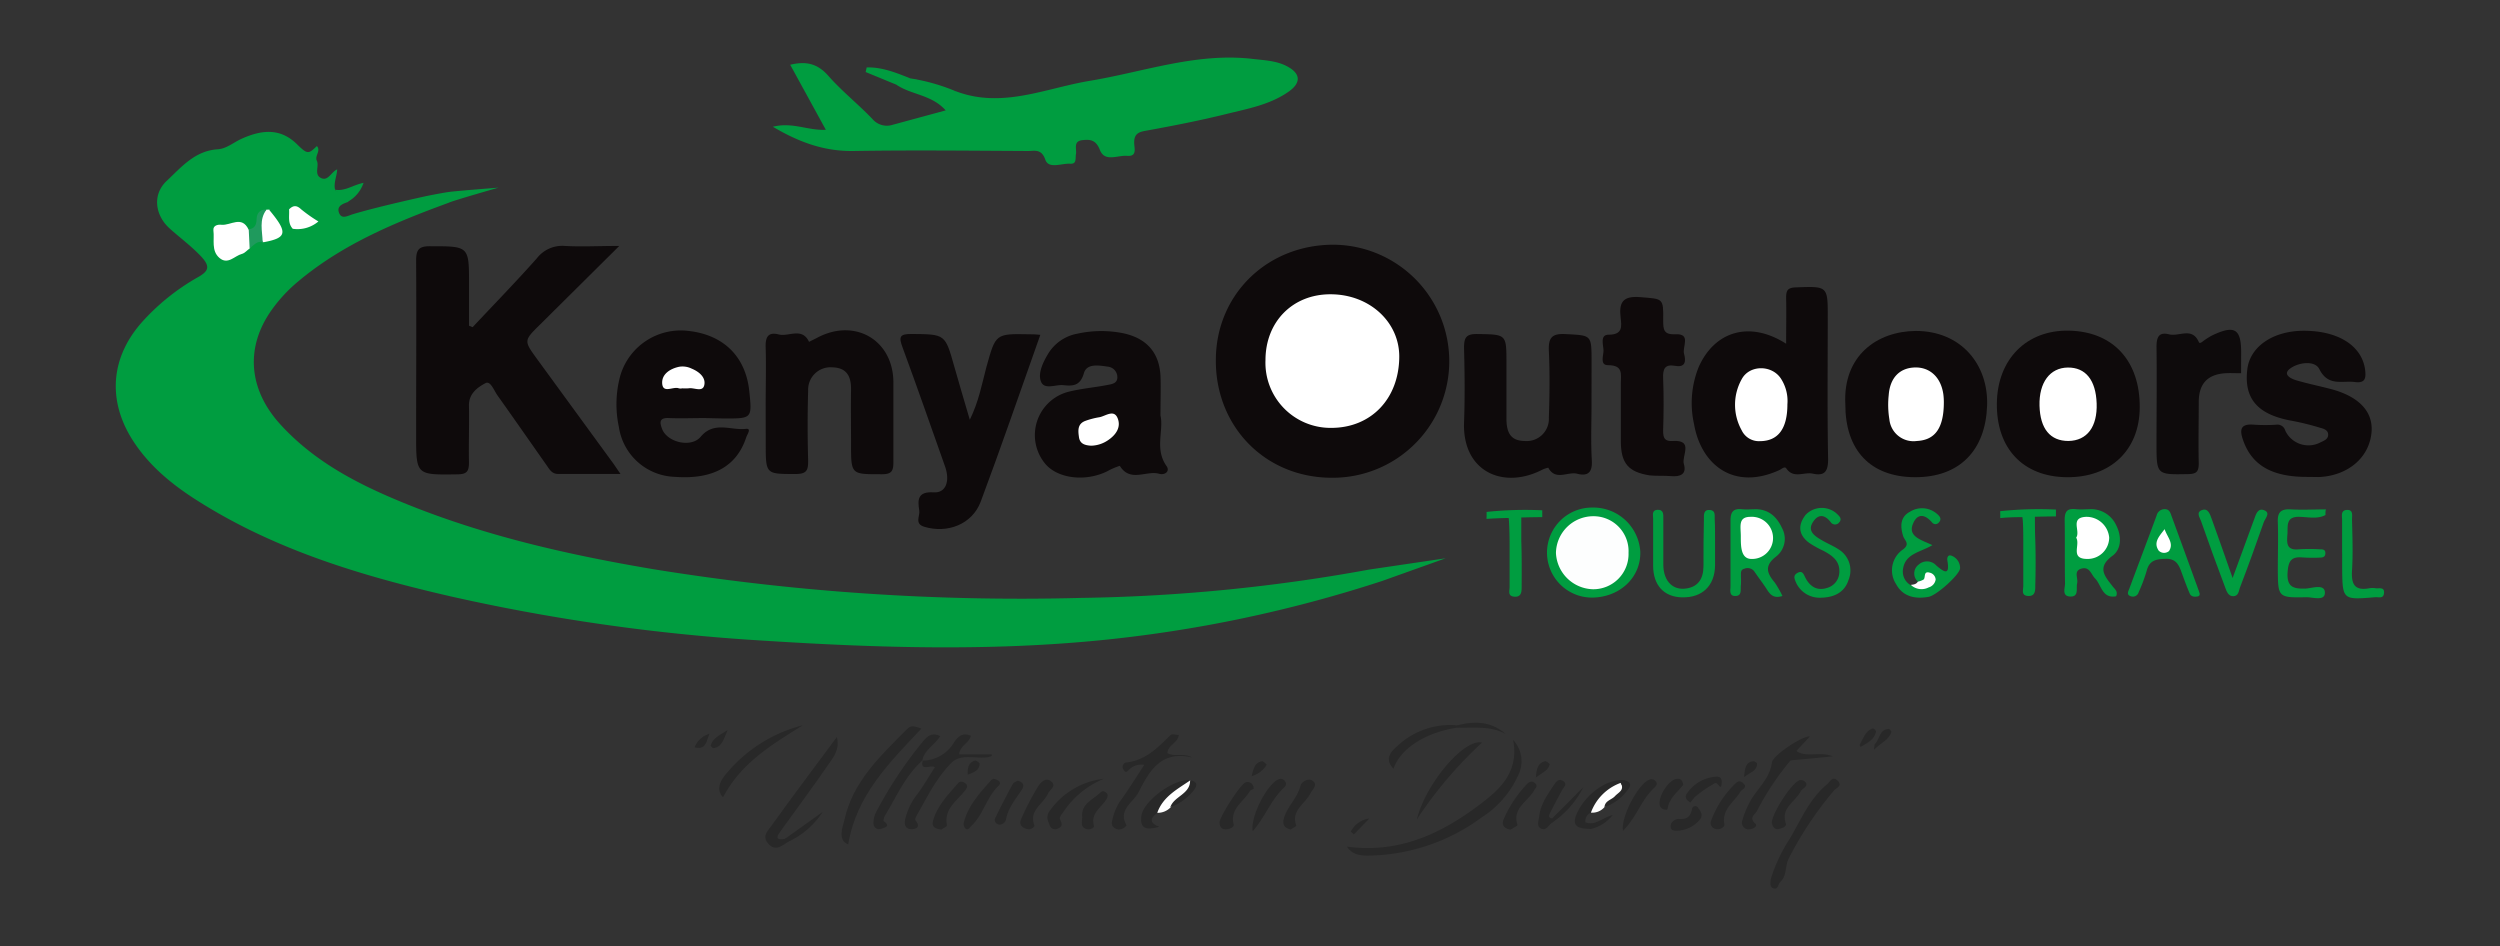 <svg id="b4b9bf35-f5b1-4049-a099-311cb19b298f" data-name="Layer 1" xmlns="http://www.w3.org/2000/svg" viewBox="0 0 412.61 156.15">
  <rect x="0" y="0" width="412.61" height="156.15" fill="#333333" stroke="none"/>
  <defs>
    <style>
      .a9f2bd28-f8e1-49a3-94d3-bbf71b6ec77b {
        fill: #009d40;
      }

      .b57a2bd8-50c1-476a-ad3d-2f4473b07520 {
        fill: #0e0a0b;
      }

      .bd4dd2f0-9282-4f2b-8a24-c262dbfa8f8e {
        fill: #0f0a0b;
      }

      .a94a93fb-6c41-40e8-99ba-bb5eac6b0249 {
        fill: #0e0b0c;
      }

      .a138f628-c6b1-4265-884f-ff6f5eba44b1 {
        fill: #282828;
      }

      .a1ee5389-e7e1-4559-9739-4d0445042449 {
        fill: #fff;
      }

      .ab7a673e-9c0d-4548-981b-faf3692c9698 {
        fill: #1f9a5d;
      }

      .fcc754ec-8441-426e-9d5d-08bdffb5e4f3 {
        fill: #fdfefe;
      }
    </style>
  </defs>
  <g>
    <path class="a9f2bd28-f8e1-49a3-94d3-bbf71b6ec77b" d="M330.12,84.37a59.65,59.65,0,0,1,9.2-.27c0,.47,0,1.13,0,1.13s-1.32,0-3.47.06c0,.62,0,2.6.06,3.87.08,2.5.07,5,0,7.52,0,.8,0,1.75-1.19,1.68s-.78-1-.79-1.66c0-2.33,0-4.66,0-7,0-1.46,0-3.53-.15-4.35-.46,0-2.3,0-3.65.16C330.14,84.91,330.12,84.64,330.12,84.37Z"/>
    <path class="a9f2bd28-f8e1-49a3-94d3-bbf71b6ec77b" d="M238.6,92.14,226,94a285.21,285.21,0,0,1-47.54,4.68,378.84,378.84,0,0,1-70.71-4.75C93.68,91.55,79.85,88.41,66.63,83c-7.57-3.09-14.77-6.8-20.4-13C41,64.23,40.44,57.3,44.87,51.11a24.86,24.86,0,0,1,4.4-4.71c7.33-6.13,16-9.72,24.82-12.95.59-.31,8.18-2.48,8.18-2.48s-6.74.53-8,.69-3.9.7-3.9.7-8.15,1.78-12.15,3c-.77.23-1.83.91-2.26-.22s.59-1.5,1.47-1.8c1.12-2.62-1.55-1.17-2.12-2-.29-1.15.29-2.23.34-3.39-1,.43-1.48,2-2.67,1.43s-.27-2-.68-2.83.71-1.64,0-2.44c-1.39,1.31-1.52,1.43-3.3-.32-2.7-2.64-5.71-2.43-9.16-.87-1.3.59-2.47,1.63-3.9,1.72-3.78.24-6,2.94-8.43,5.22s-1.89,5.7.48,7.84c1.7,1.53,3.54,2.88,5.13,4.55s1.39,2.46-.42,3.48a36.71,36.71,0,0,0-9,7.14c-5.53,6-6.08,13.36-1.57,20.14,2.85,4.28,6.78,7.35,11.06,10,12.7,7.92,26.84,12.12,41.24,15.43a321.33,321.33,0,0,0,51.49,7.29c18.64,1.19,37.26,1.78,55.89-.08a218.78,218.78,0,0,0,46.32-9.77Z"/>
    <path class="b57a2bd8-50c1-476a-ad3d-2f4473b07520" d="M219.67,78.85c-10.93-.07-19.15-8.53-19-19.6.1-10.75,8.58-18.93,19.54-18.86a19.23,19.23,0,1,1-.5,38.46Z"/>
    <path class="a9f2bd28-f8e1-49a3-94d3-bbf71b6ec77b" d="M150.25,12.94l.9.14c2,1.36,4.34,1.67,6.66,2,7.61,2.87,14.75-.52,22-1.73,9-1.49,17.66-4.72,27-3.62,2,.23,4,.31,5.71,1.27,2.16,1.17,2.21,2.67.2,4.1-3.07,2.17-6.73,2.83-10.26,3.7-4.5,1.12-9.07,2-13.63,2.83-1.21.24-1.65.74-1.64,1.95,0,.84.54,2.27-1.13,2.14s-3.72,1.1-4.54-1c-.64-1.63-1.58-1.74-2.88-1.59-1.57.18-.9,1.47-1.06,2.32-.13.66.17,1.64-.93,1.57-1.43-.1-3.57.93-4.12-.66-.66-1.87-1.8-1.43-2.91-1.44-9.6-.05-19.2-.16-28.8,0-4.67.06-8.76-1.34-13.26-4,3.24-.82,5.81.66,8.74.5l-5.88-10.73c2.62-.64,4.51-.2,6.28,1.81,2.24,2.55,4.94,4.68,7.29,7.14a3.11,3.11,0,0,0,3.36.95l8.73-2.37c-2.29-2.59-5.64-2.56-8.1-4.21C148.27,12.61,149.24,12.72,150.25,12.94Z"/>
    <path class="b57a2bd8-50c1-476a-ad3d-2f4473b07520" d="M78,54c3.54-3.77,7.15-7.48,10.59-11.35a5.3,5.3,0,0,1,4.62-2.06c2.73.16,5.47,0,9,0L89.14,53.56c-2.7,2.66-2.71,2.66-.49,5.71l12.51,17.14c.35.48.68,1,1.25,1.81-3.73,0-7,0-10.3,0-1,0-1.38-.69-1.83-1.34C87.55,73,84.85,69.12,82.1,65.25c-.58-.82-1.16-2.49-2-2-1.28.68-2.74,1.72-2.7,3.68.06,3.14-.06,6.28,0,9.42,0,1.51-.4,1.92-1.93,1.94-6.79.09-6.79.15-6.79-6.5,0-9.59.06-19.19,0-28.79,0-1.91.55-2.38,2.41-2.36,6.32,0,6.32,0,6.32,6.2v6.92Z"/>
    <path class="b57a2bd8-50c1-476a-ad3d-2f4473b07520" d="M294.79,56.73c0-2.82.06-5.2,0-7.59,0-1.23.26-1.66,1.61-1.71,5.27-.19,5.27-.25,5.26,5,0,7.79-.09,15.58.06,23.37,0,2.1-.64,2.78-2.54,2.37-1.44-.31-3.15.88-4.35-.85-.28-.42-.76.08-1.15.26-7.55,3.47-12.93-.91-14.08-7.55a15.88,15.88,0,0,1,.77-9.48C283,54.67,288.76,52.88,294.79,56.73Z"/>
    <path class="b57a2bd8-50c1-476a-ad3d-2f4473b07520" d="M191.53,68.59c.57,2.43-1,5.52,1,8.33.61.85-.25,1.55-1.23,1.27-2.11-.59-4.77,1.49-6.48-1.31a11.29,11.29,0,0,0-2.09.91c-3.56,1.75-8.11,1.22-10.19-1.21a7.39,7.39,0,0,1,3.88-11.94c2.07-.51,4.23-.69,6.33-1.1.74-.14,1.73-.25,1.66-1.37a1.74,1.74,0,0,0-1.53-1.65c-1.49-.21-3.54-.6-4,1.11-.61,2.08-1.84,2.1-3.36,1.94-1.26-.14-3.09.79-3.68-.52s.24-3.14,1.07-4.53a7.14,7.14,0,0,1,4.91-3.45,18.42,18.42,0,0,1,7.47-.09c3.92.81,6.1,3.2,6.25,7.23C191.6,64.18,191.53,66.15,191.53,68.59Z"/>
    <path class="b57a2bd8-50c1-476a-ad3d-2f4473b07520" d="M116.32,69c-2,0-3.95.08-5.92,0-1.67-.09-1.51.79-1.12,1.81.86,2.21,4.8,3.15,6.37,1.27,2.21-2.64,5-1,7.45-1.3,1-.11.2.94.06,1.4-1.57,4.8-5.52,7-11.81,6.52a9.65,9.65,0,0,1-9.21-8.24,17.88,17.88,0,0,1,.25-8.51,10.4,10.4,0,0,1,11.17-7.34c5.85.62,9.53,4.24,10.11,10,.46,4.46.46,4.46-4.12,4.46Z"/>
    <path class="b57a2bd8-50c1-476a-ad3d-2f4473b07520" d="M341.08,78.76c-7.19-.08-11.6-4.75-11.51-12.19.08-7.28,4.89-12.13,11.89-12,7.3.14,11.77,5,11.69,12.76C353.08,74.33,348.31,78.84,341.08,78.76Z"/>
    <path class="b57a2bd8-50c1-476a-ad3d-2f4473b07520" d="M160.06,69.28c1.48-3,2-5.91,2.74-8.7,1.54-5.49,1.44-5.52,7.1-5.41.51,0,1,0,1.8.09-3.31,9.32-6.45,18.48-9.84,27.54-1.4,3.73-5.49,5.3-9.32,4.14-1.66-.5-.67-1.78-.82-2.68-.29-1.75-.29-3.18,2.39-3,2,.14,2.72-1.86,1.87-4.26-2.32-6.54-4.6-13.11-7-19.61-.67-1.79-.54-2.29,1.51-2.27,5.51.05,5.5,0,7,5.34C158.28,63.27,159.12,66.06,160.06,69.28Z"/>
    <path class="b57a2bd8-50c1-476a-ad3d-2f4473b07520" d="M304.56,66.67c-.4-7.92,5.19-12,11.64-12.05,7.45,0,12,5.53,11.76,12.34-.26,7.38-4.55,11.83-11.91,11.8S304.53,74.31,304.56,66.67Z"/>
    <path class="b57a2bd8-50c1-476a-ad3d-2f4473b07520" d="M381,78.71c-6,.06-9.31-1.9-10.77-6-.72-2-.31-2.82,1.89-2.61a29.19,29.19,0,0,0,3.5,0,1.35,1.35,0,0,1,1.56,1A4.23,4.23,0,0,0,383,73c.57-.27,1.23-.5,1.25-1.23s-.64-1-1.27-1.15A43.2,43.2,0,0,0,378,69.4c-5.51-1.05-7.68-3.72-7.09-8.48.46-3.74,4.27-6.33,9.33-6.33,5.73,0,9.61,2.52,10.11,6.46.17,1.4,0,2.23-1.71,2-2.11-.26-4.4.78-5.86-2.15-.69-1.38-3.21-1.15-4.67-.17s-.2,1.68.75,2c1.87.56,3.79.95,5.69,1.44,4.79,1.23,7.19,3.78,6.85,7.25-.4,4.11-3.86,7.06-8.58,7.31C382.22,78.74,381.59,78.71,381,78.71Z"/>
    <path class="b57a2bd8-50c1-476a-ad3d-2f4473b07520" d="M262.67,66.84c0,3-.13,6.1.05,9.13.12,2-.65,2.67-2.41,2.22-1.57-.4-3.58,1.22-4.78-1a4.49,4.49,0,0,0-1.16.42c-6.42,3.19-13,.13-12.74-7.83.15-4.12.11-8.24,0-12.36,0-1.69.33-2.32,2.18-2.29,4.82.07,4.82,0,4.82,4.75,0,3.05,0,6.09,0,9.14,0,2.12.5,3.74,3,3.76a3.66,3.66,0,0,0,4-3.82c.12-3.66.17-7.35,0-11-.1-2.2.46-2.95,2.79-2.82,4.24.23,4.25.08,4.26,4.46C262.68,62,262.67,64.42,262.67,66.84Z"/>
    <path class="b57a2bd8-50c1-476a-ad3d-2f4473b07520" d="M126.37,66.82c0-3.14.09-6.28,0-9.41-.07-1.68.32-2.69,2.16-2.21,1.65.42,3.83-1.25,5,1.22.45-.23.9-.44,1.35-.68,6.22-3.31,12.55.39,12.57,7.37,0,4.39,0,8.78,0,13.16,0,1.44-.27,2-1.87,2-5.12,0-5.12.12-5.12-5,0-3-.05-5.92,0-8.87.05-2.2-.64-3.71-3.08-3.77a3.69,3.69,0,0,0-4,3.83c-.11,3.85-.11,7.7,0,11.55,0,1.5-.15,2.21-2,2.22-5,0-5,.1-5-5Z"/>
    <path class="bd4dd2f0-9282-4f2b-8a24-c262dbfa8f8e" d="M267.51,68.11V63.27c0-1.47.45-3-2.12-3-1.37,0-.75-1.56-.74-2.39s-.66-2.65.83-2.64c2.37,0,2.16-1.37,2-2.77-.3-2.51.29-3.67,3.22-3.43,3.77.32,3.85.07,3.8,3.83,0,1.52.06,2.4,2.06,2.3,2.59-.13,1.07,2.09,1.38,3.21s.32,2.32-1.45,2-2.06.55-2,2.09c.12,2.87.09,5.74,0,8.61,0,1.23.25,1.79,1.61,1.7,3.5-.21,1.41,2.48,1.81,3.8.52,1.7-.61,2.14-2.13,2-1.16-.1-2.35,0-3.5-.12-3.54-.55-4.74-2-4.77-5.56,0-1.62,0-3.23,0-4.85Z"/>
    <path class="a94a93fb-6c41-40e8-99ba-bb5eac6b0249" d="M369.88,61.6c-1,0-1.81-.05-2.6,0-2.9.19-4.35,1.7-4.39,4.64,0,3.41-.08,6.82,0,10.22,0,1.42-.39,1.77-1.79,1.79-5.19.09-5.18.15-5.18-5.15s.07-10.57,0-15.86c0-1.63.41-2.48,2.07-2.06s3.8-1.26,4.91,1.27c.16.37.59-.07.87-.26a11.71,11.71,0,0,1,1.35-.84c3.69-1.74,4.77-1.1,4.77,2.83Z"/>
    <path class="a9f2bd28-f8e1-49a3-94d3-bbf71b6ec77b" d="M262.79,98.63a7.43,7.43,0,1,1-.07-14.86,7.77,7.77,0,0,1,8,7.26C270.86,95.26,267.38,98.57,262.79,98.63Z"/>
    <path class="a9f2bd28-f8e1-49a3-94d3-bbf71b6ec77b" d="M349.25,98.41c-2.3.44-2.42-1.87-3.47-2.94-.66-.67-.86-1.92-2.14-1.65-1.52.33-.61,1.61-.82,2.44s.37,2.29-1.2,2.19c-1.36-.09-.79-1.4-.8-2.17-.07-3.49,0-7-.06-10.47,0-1.44.44-1.92,1.83-1.78.88.1,1.79,0,2.68,0a4.58,4.58,0,0,1,4,2.67c.89,1.75.9,3.88-.58,5-2.74,2-1.24,3.47.07,5.18C349.1,97.28,349.58,97.67,349.25,98.41Z"/>
    <path class="a9f2bd28-f8e1-49a3-94d3-bbf71b6ec77b" d="M316.53,96a1.83,1.83,0,0,1,.13-2.81,2.06,2.06,0,0,1,2.91.14c1.18,1,2.3,1.86,1.83-.82-.08-.5.11-1,.67-.8a2.17,2.17,0,0,1,1.43,2.06c0,1-3.83,4.49-5.21,4.74-2.18.38-4.21,0-5.35-2.1a4.17,4.17,0,0,1,1.16-5.74c1.21-.92.22-1.47,0-2.21-.49-1.57-.5-3.15,1.13-4a3.73,3.73,0,0,1,4.5.39c.41.36.79.79.28,1.36a.71.71,0,0,1-1.15,0c-1.16-1.34-2.38-1.53-3.12.2s.6,2.4,1.92,3c.32.13.63.27,1.27.56-1.94,1.18-4.45,1.36-4.84,3.89a2.59,2.59,0,0,0,1.26,2.72c1.08.42,2,0,3.12-.56C317.64,95.83,317.11,96.58,316.53,96Z"/>
    <path class="a9f2bd28-f8e1-49a3-94d3-bbf71b6ec77b" d="M294.18,98.36c-1.49.49-2.06-.28-2.62-1.16s-1.35-1.89-2-2.86a1.37,1.37,0,0,0-1.67-.47c-.71.16-.53.82-.56,1.32a12,12,0,0,1,0,1.34c-.12.71.27,1.88-1,1.83-1,0-.71-1.08-.72-1.72,0-3.58,0-7.17,0-10.75,0-1.35.43-2,1.86-1.85.8.08,1.61,0,2.42,0,2.14.08,3.41,1.34,4.25,3.17a3.69,3.69,0,0,1-1,4.64c-2,1.54-1.51,2.76-.23,4.29A16.74,16.74,0,0,1,294.18,98.36Z"/>
    <path class="a9f2bd28-f8e1-49a3-94d3-bbf71b6ec77b" d="M283.06,89.88c0,1.16,0,2.33,0,3.49-.07,3.33-2.12,5.29-5.44,5.22-3-.06-4.77-2-4.78-5.21,0-2.59,0-5.18,0-7.78,0-.54-.27-1.39.68-1.46,1.11-.07,1,.85,1,1.52,0,2.5,0,5,0,7.51s1.34,4.08,3.34,4c2.3-.13,3.28-1.53,3.29-3.74,0-2.59,0-5.19.07-7.78,0-.63-.11-1.58,1-1.48.93.08.76.88.78,1.45C283.08,87,283.05,88.45,283.06,89.88Z"/>
    <path class="a138f628-c6b1-4265-884f-ff6f5eba44b1" d="M222.3,139.73c9.06,1.23,16.41-2.53,23.11-7.87,2.88-2.3,5.23-5.16,4.31-9.76a5.19,5.19,0,0,1,.78,6,16,16,0,0,1-5.92,6.78,32.17,32.17,0,0,1-18.18,6.32C224.91,141.23,223.33,141.28,222.3,139.73Z"/>
    <path class="a9f2bd28-f8e1-49a3-94d3-bbf71b6ec77b" d="M363,97.83c.12.29,0,.54-.25.6-.55.11-1.12.09-1.37-.51-.48-1.14-.91-2.31-1.33-3.47s-.89-2.25-2.55-2.22-2.77.25-3.21,2a26.37,26.37,0,0,1-1.31,3.5,1,1,0,0,1-1.28.69c-.81-.26-.43-.84-.25-1.31,1.49-4,3-8,4.48-12a1.37,1.37,0,0,1,1.33-1.08c.72,0,.91.48,1.09,1q2.25,6.14,4.48,12.29Z"/>
    <path class="a9f2bd28-f8e1-49a3-94d3-bbf71b6ec77b" d="M383.81,85c-1.35.72-2.87.33-4.29.3-2.37-.06-1.88,1.59-2,3s-.1,2.56,1.86,2.36a29,29,0,0,1,3.49,0c.44,0,.94,0,.92.65s-.46.71-.93.72A26.41,26.41,0,0,1,380,92c-1.69-.14-2.27.44-2.43,2.23-.22,2.52.72,3,3,2.91,1.06-.07,3.12-.82,3.14.66s-2,.75-3.07.77c-4.67.1-4.67,0-4.7-4.62,0-2.59.09-5.19,0-7.78-.08-1.69.57-2.19,2.16-2.1,1.93.11,3.86,0,5.79,0C383.79,84.35,383.8,84.66,383.81,85Z"/>
    <path class="a9f2bd28-f8e1-49a3-94d3-bbf71b6ec77b" d="M368.48,95.4c1.33-3.61,2.44-6.61,3.53-9.63.31-.86.61-2,1.7-1.55s.12,1.36-.1,2c-1.27,3.62-2.56,7.23-3.94,10.81-.18.48-.19,1.33-1.05,1.37s-1.14-.82-1.36-1.42c-1.39-3.66-2.72-7.35-4-11-.22-.61-.85-1.43.17-1.8s1.32.74,1.57,1.39C366.12,88.62,367.18,91.73,368.48,95.4Z"/>
    <path class="a9f2bd28-f8e1-49a3-94d3-bbf71b6ec77b" d="M300.28,98.65a4.26,4.26,0,0,1-3.95-2.73c-.23-.54-.32-1,.32-1.36s.92-.07,1.2.55c.71,1.53,1.88,2.48,3.64,1.94a2.77,2.77,0,0,0,2.08-2.53c.13-1.94-1.18-2.85-2.66-3.63a17.3,17.3,0,0,1-2.31-1.29c-1.78-1.31-1.91-2.93-.59-4.63a3.69,3.69,0,0,1,5.05-.27c.37.38,1.09.85.48,1.53a.86.86,0,0,1-1.4-.06c-1.07-1.37-2.16-1.31-3,.12s.45,2.23,1.54,2.87c.91.54,1.92.94,2.8,1.53a4.07,4.07,0,0,1,1.62,5C304.5,97.57,303,98.66,300.28,98.65Z"/>
    <path class="a138f628-c6b1-4265-884f-ff6f5eba44b1" d="M152.08,120.24c-5.28,5.61-10.75,11-12.09,19.13-1.73-.73-1-2.59-.62-4.08,1.4-6.29,5.91-10.51,10.22-14.84C150.36,119.67,150.62,119.75,152.08,120.24Z"/>
    <path class="a138f628-c6b1-4265-884f-ff6f5eba44b1" d="M188.85,126.24a2.85,2.85,0,0,0-2.3.6c-.4.28-.68,1-1.15.13a.77.77,0,0,1,.38-1.12c3.24-.3,5.3-2.45,7.43-4.55.22-.22.84,0,1.35,0-.17,1.36-1.78,1.6-1.89,3,1.21.68,2.7-.09,4.08.73-5.09-1.26-7.09,2.25-8.82,5.7-.84,1.68-3.48,2.89-2,5.5a1.67,1.67,0,0,1-1.32.68c-.72-.1-1.26-.65-1.08-1.27a9,9,0,0,1,1.2-3.21C186.19,130.43,187.45,128.37,188.85,126.24Z"/>
    <path class="a9f2bd28-f8e1-49a3-94d3-bbf71b6ec77b" d="M245.35,84.49a60.84,60.84,0,0,1,9.19-.27c0,.48,0,1.13,0,1.13s-1.31,0-3.46.06c0,.62,0,2.61,0,3.87.09,2.51.07,5,.06,7.53,0,.79,0,1.75-1.19,1.67s-.78-1-.8-1.65c0-2.33,0-4.67,0-7,0-1.45-.05-3.53-.15-4.34-.46,0-2.3.05-3.66.15C245.37,85,245.35,84.77,245.35,84.49Z"/>
    <path class="a138f628-c6b1-4265-884f-ff6f5eba44b1" d="M152.23,125.53a6.06,6.06,0,0,0,5.12-2.83c.61-1,1.43-1.92,2.88-1.26-.25,1.19-1.74,1.54-1.94,3.06h5.39v.28a4.16,4.16,0,0,1-.5.16c-2.07.4-4.55-.69-6.19,1-2.46,2.48-4,5.66-5.72,8.7-.13.22-.28.63-.18.75.84,1,.26,1.47-.66,1.46-1.09,0-1.24-.91-1-1.76a10.57,10.57,0,0,1,1.65-3.6c1.16-1.45,2.07-3.11,3.21-4.85-.62-.52-2.47.81-2-1.14Z"/>
    <path class="a138f628-c6b1-4265-884f-ff6f5eba44b1" d="M130.11,138.92c-1,.61-2.08,1.67-3.28.37s0-2.29.56-3.1c3.42-4.79,7-9.49,10.73-14.55.52,2.08-.58,3.34-1.4,4.53-2.53,3.69-5.21,7.28-7.82,10.91-.6.83-1.17,1.66.65,1.37C130.13,138.14,130.17,138.47,130.11,138.92Z"/>
    <path class="a138f628-c6b1-4265-884f-ff6f5eba44b1" d="M292.28,145a25.76,25.76,0,0,1,3-6.39c1.92-3.18,3.31-6.75,6.31-9.2.46-.38.83-1.4,1.7-.57s-.22,1.21-.59,1.62a58.17,58.17,0,0,0-7.42,11.11c-.71,1.27-.3,2.93-1.45,4-.39.38-.35,1.42-1.26,1C292.08,146.27,292.18,145.62,292.28,145Z"/>
    <path class="a9f2bd28-f8e1-49a3-94d3-bbf71b6ec77b" d="M386.55,91.2c0-1.79,0-3.59,0-5.38,0-.65-.28-1.61.81-1.66s.81,1,.83,1.59c.06,2.78.17,5.57,0,8.34-.14,2.22.33,3.47,2.85,3a3.2,3.2,0,0,1,1.07,0c.55.07,1.44-.25,1.36.77s-.89.66-1.47.71c-5.39.45-5.39.45-5.44-4.91V91.2Z"/>
    <path class="a138f628-c6b1-4265-884f-ff6f5eba44b1" d="M295.52,125.5a46.15,46.15,0,0,0-5.6,8.44c-.24.44-1.33,1-.21,2,.48.41-.45.95-1,.94a1.1,1.1,0,0,1-1.16-1.44A15.21,15.21,0,0,1,289,132c1.2-2,3.13-3.61,3.44-6.16.14-1.15,5-4.4,6.28-4.3l-2.24,2.4A1.43,1.43,0,0,1,295.52,125.5Z"/>
    <path class="a138f628-c6b1-4265-884f-ff6f5eba44b1" d="M152.3,125.46c-2.87,2.51-4.31,6-6.24,9.14-.17.27-.3.87-.19.94,1.25.87,0,1.09-.4,1.23a.92.92,0,0,1-1.3-.9,3.78,3.78,0,0,1,.4-1.78,67.63,67.63,0,0,1,7.81-11.78c.71-.86,1.51-1.47,2.79-.82-.89,1.48-2.62,2.26-2.94,4Z"/>
    <path class="a138f628-c6b1-4265-884f-ff6f5eba44b1" d="M119.34,131.59c-1.18-1.24-.48-2.61.26-3.57a24.16,24.16,0,0,1,12.92-8.33C127.45,122.86,122.3,125.9,119.34,131.59Z"/>
    <path class="a138f628-c6b1-4265-884f-ff6f5eba44b1" d="M233.83,135.26c1.49-6,7.86-13.43,10.77-12.7A68.4,68.4,0,0,0,233.83,135.26Z"/>
    <path class="a138f628-c6b1-4265-884f-ff6f5eba44b1" d="M191,134.15c-1.34,1-1.19,1.76.36,2.31-2.36.65-3.21.17-3-1.71.23-2.51,5.43-6.33,8.14-6C195,131,192.61,132.17,191,134.15Z"/>
    <path class="a138f628-c6b1-4265-884f-ff6f5eba44b1" d="M182.2,128.53a14.64,14.64,0,0,0-6.57,5.3c-.29.43-.83,1-.7,1.35.3.69.59,1.18-.33,1.56a.92.92,0,0,1-1.33-.47c-.28-.71-.66-1.37-.16-2.24A12.65,12.65,0,0,1,182.2,128.53Z"/>
    <path class="a138f628-c6b1-4265-884f-ff6f5eba44b1" d="M164,128.52c.61.18,1.48.53.8,1.18-2,1.89-2.49,4.75-4.48,6.61-.3.29-.53.83-1,.42a1.12,1.12,0,0,1-.26-.94c.72-2.84,2.66-4.92,4.5-7A1.41,1.41,0,0,1,164,128.52Z"/>
    <path class="a138f628-c6b1-4265-884f-ff6f5eba44b1" d="M169.63,136.85c-.89-.18-1.52-.71-1.1-1.66a46.08,46.08,0,0,1,2.78-5.36c.4-.64,1.26-1.64,2.19-.86s-.25,1.36-.54,2c-.74,1.75-3.23,2.76-2.23,5.28C170.79,136.43,170.19,137,169.63,136.85Z"/>
    <path class="a138f628-c6b1-4265-884f-ff6f5eba44b1" d="M155.36,136.92c-1-.13-1.68-.42-1.35-1.53.72-2.48,2.49-4.25,4.11-6.12.34-.39.77-.31,1.19,0s.38.66.07,1.08c-1.34,1.78-3.65,3.06-3.09,5.88C156.33,136.38,155.65,136.71,155.36,136.92Z"/>
    <path class="a138f628-c6b1-4265-884f-ff6f5eba44b1" d="M262.57,134.12a1.49,1.49,0,0,0-.9,1.59c.08.58,1.35.12.95,1.1-2.78,0-3.3-.8-2.1-3.1,1.6-3,5-5.26,7.59-4.93a1.63,1.63,0,0,1-.54,1C265.38,130.61,264.36,132.8,262.57,134.12Z"/>
    <path class="a138f628-c6b1-4265-884f-ff6f5eba44b1" d="M206.75,137.2c-.42-2.54,2.54-8,4.34-8.61a.85.85,0,0,1,.95.29c.36.39.22.79-.16,1.15C209.77,132,208.81,134.83,206.75,137.2Z"/>
    <path class="a138f628-c6b1-4265-884f-ff6f5eba44b1" d="M240.52,120.09c-5.27.81-9.41,3.46-10.53,6.79-1.61-1.65-.35-2.91.73-3.84a12.67,12.67,0,0,1,9.8-3.32c.22.08.29.16.22.25A.31.31,0,0,1,240.52,120.09Z"/>
    <path class="a138f628-c6b1-4265-884f-ff6f5eba44b1" d="M298.14,129.37c0,.67-.7.75-.93,1.21-.86,1.75-3.36,2.71-2.47,5.34.17.53-.64.77-1.12.9-.66.17-1-.32-1.16-.86-.35-1.23,3.35-7,4.61-7.2A.94.94,0,0,1,298.14,129.37Z"/>
    <path class="a138f628-c6b1-4265-884f-ff6f5eba44b1" d="M213,136.91c-1.14-.29-1.36-.93-1.1-1.86.55-2,2.28-3.35,2.75-5.42.13-.54,1.26-1.33,2-.76.91.69,0,1.37-.37,2.06-.83,1.74-3.27,2.79-2.34,5.33C214,136.35,213.26,136.72,213,136.91Z"/>
    <path class="a138f628-c6b1-4265-884f-ff6f5eba44b1" d="M267.87,137.11c-.41-2.27,2.58-7.81,4.33-8.42a.85.85,0,0,1,1,.19c.39.4.26.73-.14,1.1C270.91,131.94,270.12,134.86,267.87,137.11Z"/>
    <path class="a138f628-c6b1-4265-884f-ff6f5eba44b1" d="M288,129.61c.06.59-.51.7-.72,1-1,1.72-3.13,2.9-2.69,5.43.09.49-.77,1-1.47.76a1,1,0,0,1-.67-1.46,16.64,16.64,0,0,1,4.07-6.13C287.13,128.69,287.58,129.05,288,129.61Z"/>
    <path class="a138f628-c6b1-4265-884f-ff6f5eba44b1" d="M249.34,136.92c-1.23-.16-1.54-.89-1.16-1.73a20.3,20.3,0,0,1,3.78-5.73c.38-.4.85-.67,1.39-.21s.07.81-.2,1.27c-1,1.79-3.62,2.86-2.69,5.63C250.5,136.28,249.67,136.7,249.34,136.92Z"/>
    <path class="a138f628-c6b1-4265-884f-ff6f5eba44b1" d="M206.89,130.22s-.47.12-.63.38c-1,1.75-3.31,2.85-2.65,5.48.12.48-.81.84-1.45.79s-.85-.52-.88-1.12c0-.93,3.36-6.2,4.28-6.62A1,1,0,0,1,206.89,130.22Z"/>
    <path class="a138f628-c6b1-4265-884f-ff6f5eba44b1" d="M256.19,135.76c-.63.39-1,1.5-1.95.93-.67-.41-.28-1.29-.2-2,.24-2,1.4-3.59,2.47-5.2.35-.52.77-1.07,1.5-.57s.06,1-.2,1.49c-.71,1.32-1.43,2.63-2.09,4-.15.31,0,.69.48.65A.44.44,0,0,1,256.19,135.76Z"/>
    <path class="a138f628-c6b1-4265-884f-ff6f5eba44b1" d="M178.62,134.87c-.26-2.26,1.86-2.92,3.12-4.17.3-.3.67,0,.92.22s.14.6,0,.93c-.83,1.41-2.72,2.29-2.11,4.47.1.37-.78.71-1.33.49C178.26,136.45,178.6,135.65,178.62,134.87Z"/>
    <path class="a138f628-c6b1-4265-884f-ff6f5eba44b1" d="M168,128.84c.88.31,1.15.73.6,1.57-1,1.53-2.23,2.93-2.56,4.84a1.13,1.13,0,0,1-1.18.85c-.42-.08-.84-.6-.64-1,.92-1.92,1.9-3.8,2.91-5.67C167.28,129.14,167.71,129,168,128.84Z"/>
    <path class="a138f628-c6b1-4265-884f-ff6f5eba44b1" d="M276.75,137.11c-.34,0-.9,0-1-.52-.21-1,.94-1.46,1.25-1.43,1.32.11,2-.29,2.26-1.61a.53.53,0,0,1,1-.22c.43.55.88,1.19.31,1.92A5.12,5.12,0,0,1,276.75,137.11Z"/>
    <path class="a9f2bd28-f8e1-49a3-94d3-bbf71b6ec77b" d="M150.25,12.94A4.16,4.16,0,0,0,148,14l-5.13-2.11.17-.76C145.54,11.05,147.89,12,150.25,12.94Z"/>
    <path class="a138f628-c6b1-4265-884f-ff6f5eba44b1" d="M277.8,129.54c-.9,1.19-2.37,2.2-2.58,4,0,.2-1,.16-1.24-.49-.52-1.27,1.31-4.29,2.73-4.51C277.34,128.47,277.7,128.72,277.8,129.54Z"/>
    <path class="a138f628-c6b1-4265-884f-ff6f5eba44b1" d="M279,132.45c-.79-.44-1-1-.5-1.61a6.3,6.3,0,0,1,4.47-2.63c.68-.08,1.24,0,1.19.95-.09,1.69-.62-.24-1.15.12a19.32,19.32,0,0,0-3.28,2.26A11.63,11.63,0,0,0,279,132.45Z"/>
    <path class="a1ee5389-e7e1-4559-9739-4d0445042449" d="M262.57,134.12a8.22,8.22,0,0,1,4.91-4.91c.66,1.11.7,1.4-.17,2.1a28.37,28.37,0,0,0-2.5,1.9A2.64,2.64,0,0,1,262.57,134.12Z"/>
    <path class="a1ee5389-e7e1-4559-9739-4d0445042449" d="M191,134.15c.94-2.68,3.33-3.9,5.46-5.37v0c.61,1.24-.12,2-1,2.63a25.18,25.18,0,0,0-2.26,1.84A2.94,2.94,0,0,1,191,134.15Z"/>
    <path class="a138f628-c6b1-4265-884f-ff6f5eba44b1" d="M130.11,138.92l-.56-.47,6.23-4.45A13.56,13.56,0,0,1,130.11,138.92Z"/>
    <path class="a138f628-c6b1-4265-884f-ff6f5eba44b1" d="M240.52,120.09a2.29,2.29,0,0,0,0-.37c2.88-.78,5.61-.65,8,1.43C246,119.74,243.22,120.19,240.52,120.09Z"/>
    <path class="a1ee5389-e7e1-4559-9739-4d0445042449" d="M316.53,96a3,3,0,0,0,.94-.35c.38-.32-.07-1.44,1-1.14a1.25,1.25,0,0,1,1,1.14,1.61,1.61,0,0,1-1.16,1.3,2.56,2.56,0,0,1-2.94-.42C315.79,96.48,316.25,96.45,316.53,96Z"/>
    <path class="a138f628-c6b1-4265-884f-ff6f5eba44b1" d="M256.19,135.76v-.7l5.13-5.14A15.43,15.43,0,0,1,256.19,135.76Z"/>
    <path class="a9f2bd28-f8e1-49a3-94d3-bbf71b6ec77b" d="M57.39,33.3c.38-1.83-1.64-1.07-2.12-2,1.66.32,3-.79,4.73-1.12A5.54,5.54,0,0,1,57.39,33.3Z"/>
    <path class="a9f2bd28-f8e1-49a3-94d3-bbf71b6ec77b" d="M157.81,15.09c-2.5.27-4.87.1-6.66-2A32.36,32.36,0,0,1,157.81,15.09Z"/>
    <path class="a138f628-c6b1-4265-884f-ff6f5eba44b1" d="M264.81,133.21c.08-1.08,1.17-1.19,1.73-1.81s1.65-1,.94-2.19l.63-.43c1.62.41.73,1.36.28,1.91A7.88,7.88,0,0,1,264.81,133.21Z"/>
    <path class="a138f628-c6b1-4265-884f-ff6f5eba44b1" d="M193.15,133.23c.6-1.84,3.33-2.14,3.27-4.47,1.58.31,1,1.21.42,1.9A8.79,8.79,0,0,1,193.15,133.23Z"/>
    <path class="a138f628-c6b1-4265-884f-ff6f5eba44b1" d="M295.52,125.5l.92-1.57c1.75,1.2,3.81,0,6.06.9Z"/>
    <path class="a138f628-c6b1-4265-884f-ff6f5eba44b1" d="M309.28,123.75c.1-.68.07-.85.14-.92.82-.8.72-2.45,2.3-2.53.15,0,.48.4.44.52C311.73,122.16,310.46,122.57,309.28,123.75Z"/>
    <path class="a138f628-c6b1-4265-884f-ff6f5eba44b1" d="M307.08,123.27c-.09-.19-.18-.29-.15-.34.54-1,.9-2.16,2-2.67.34-.15.78.31.68.62C309.26,122.16,308.12,122.65,307.08,123.27Z"/>
    <path class="a138f628-c6b1-4265-884f-ff6f5eba44b1" d="M159.73,127.85c-.07-1.06.07-2,1.18-2.33.2-.06.79.38.78.56C161.63,127.19,160.67,127.49,159.73,127.85Z"/>
    <path class="a138f628-c6b1-4265-884f-ff6f5eba44b1" d="M120.1,120.48c-.68,1.55-.92,2.81-2.37,3-.13,0-.47-.36-.44-.46C117.66,121.82,118.75,121.35,120.1,120.48Z"/>
    <path class="a138f628-c6b1-4265-884f-ff6f5eba44b1" d="M287.83,128.26c.16-1.56.31-2.51,1.57-2.63.19,0,.59.27.59.41C290,127.23,288.91,127.44,287.83,128.26Z"/>
    <path class="a138f628-c6b1-4265-884f-ff6f5eba44b1" d="M206.58,128.11c.31-1.37.58-2.29,1.73-2.47.22,0,.77.56.75.58A4.37,4.37,0,0,1,206.58,128.11Z"/>
    <path class="a138f628-c6b1-4265-884f-ff6f5eba44b1" d="M253.5,128.31c.06-1.55.41-2.38,1.47-2.68.21-.06.82.39.8.51C255.55,127.15,254.62,127.47,253.5,128.31Z"/>
    <path class="a138f628-c6b1-4265-884f-ff6f5eba44b1" d="M117.12,121.1c-.54,1-.46,2.76-2.47,2.24A3.67,3.67,0,0,1,117.12,121.1Z"/>
    <path class="a138f628-c6b1-4265-884f-ff6f5eba44b1" d="M226,135.09c-.85.88-1.7,1.75-2.54,2.63l-.51-.47A4,4,0,0,1,226,135.09Z"/>
    <path class="a138f628-c6b1-4265-884f-ff6f5eba44b1" d="M262.62,136.81c-.15-.51-1.08-.34-.95-1.1,1.53.63,2.64-.66,4.51-1.21A6.56,6.56,0,0,1,262.62,136.81Z"/>
    <path class="a1ee5389-e7e1-4559-9739-4d0445042449" d="M41.21,41c-.43.31-.82.79-1.3.91-1.21.32-2.3,1.85-3.69.66s-.8-3-1-4.55c-.08-.8.7-1,1.36-.92,1.5.13,3.32-1.57,4.44.77C42.31,38.86,41.61,39.94,41.21,41Z"/>
    <path class="a1ee5389-e7e1-4559-9739-4d0445042449" d="M44,34.58a1,1,0,0,0,.43,0A5.06,5.06,0,0,1,46,35.64c.73.92,1.57,2,.77,3.11S45,40.8,43.39,40l0,0C42.52,38,42.28,36.19,44,34.58Z"/>
    <path class="a9f2bd28-f8e1-49a3-94d3-bbf71b6ec77b" d="M43.39,40c4-.73,4.21-1.57,1-5.41,1.09-.13,2.19.47,3.27,0a3.19,3.19,0,0,1,.61,3.21c-1.18.82-1.68,2.36-3.19,2.89C44.22,41,43.61,41.18,43.39,40Z"/>
    <path class="a1ee5389-e7e1-4559-9739-4d0445042449" d="M48.32,37.76c-.87-.94-.53-2.12-.61-3.21.69-.69,1.26-.7,2,0a24.14,24.14,0,0,0,2.84,2A5.34,5.34,0,0,1,48.32,37.76Z"/>
    <path class="ab7a673e-9c0d-4548-981b-faf3692c9698" d="M44,34.58c-1.29,1.67-.69,3.56-.65,5.38-1-.26-1.48.59-2.15,1l-.15-3.13c1-.09,1.28-.74,1.3-1.66S42.85,34.52,44,34.58Z"/>
    <path class="a1ee5389-e7e1-4559-9739-4d0445042449" d="M219.69,70.62a10.75,10.75,0,0,1-10.83-11.18c0-6.35,4.5-10.89,10.74-10.87,6.41,0,11.39,4.57,11.34,10.36C230.88,65.84,226.27,70.63,219.69,70.62Z"/>
    <path class="a1ee5389-e7e1-4559-9739-4d0445042449" d="M295,66.73c0,4.07-1.56,6.07-4.54,6.08a3.14,3.14,0,0,1-3-1.78,8.65,8.65,0,0,1,0-8.45c1.3-2.42,5.07-2.39,6.53,0A6.76,6.76,0,0,1,295,66.73Z"/>
    <path class="a1ee5389-e7e1-4559-9739-4d0445042449" d="M180.08,73.56c-1-.06-1.84-.29-2-1.39s-.27-2.22,1.06-2.71a12.85,12.85,0,0,1,2.31-.6c1-.18,2.38-1.35,3,.14s-.26,2.77-1.57,3.65A5.13,5.13,0,0,1,180.08,73.56Z"/>
    <path class="a1ee5389-e7e1-4559-9739-4d0445042449" d="M112.59,64.1a1.56,1.56,0,0,1-.53,0c-.92-.39-2.66.93-2.77-.83-.09-1.5,1.28-2.42,2.81-2.74a3.44,3.44,0,0,1,2.06.31c1.25.52,2.35,1.46,2.08,2.71s-1.69.38-2.59.54a7.5,7.5,0,0,1-1.06,0Z"/>
    <path class="a1ee5389-e7e1-4559-9739-4d0445042449" d="M341.38,72.78c-3,0-4.67-2-4.77-5.83s1.73-6.26,4.67-6.29,4.63,2.07,4.76,5.92S344.48,72.73,341.38,72.78Z"/>
    <path class="a1ee5389-e7e1-4559-9739-4d0445042449" d="M320.82,66.37c0,4.29-1.45,6.26-4.44,6.41a4,4,0,0,1-4.55-3.57,14.85,14.85,0,0,1-.11-4c.21-2.85,1.79-4.47,4.27-4.56s4.35,1.57,4.75,4.44A10.6,10.6,0,0,1,320.82,66.37Z"/>
    <path class="fcc754ec-8441-426e-9d5d-08bdffb5e4f3" d="M268.78,91.25a5.81,5.81,0,0,1-5.89,6,6.27,6.27,0,0,1-6.09-6A6.17,6.17,0,0,1,263,85.2,5.77,5.77,0,0,1,268.78,91.25Z"/>
    <path class="a1ee5389-e7e1-4559-9739-4d0445042449" d="M342.66,88.74c.77-1.09-1.11-3.33,1.66-3.44a3.76,3.76,0,0,1,3.79,3.42,3.55,3.55,0,0,1-3.57,3.53C341.56,92.27,343.4,89.91,342.66,88.74Z"/>
    <path class="a1ee5389-e7e1-4559-9739-4d0445042449" d="M287.31,88.51c0-1.62-.49-3.21,1.6-3.21a3.51,3.51,0,0,1,3.72,3.42,3.45,3.45,0,0,1-3.56,3.53C287.3,92.25,287.31,90.14,287.31,88.51Z"/>
    <path class="a1ee5389-e7e1-4559-9739-4d0445042449" d="M357.26,87.33c.4,1.29,1.58,2.31.72,3.62a1.26,1.26,0,0,1-1.69-.06C355.34,89.51,356.38,88.5,357.26,87.33Z"/>
  </g>
</svg>
